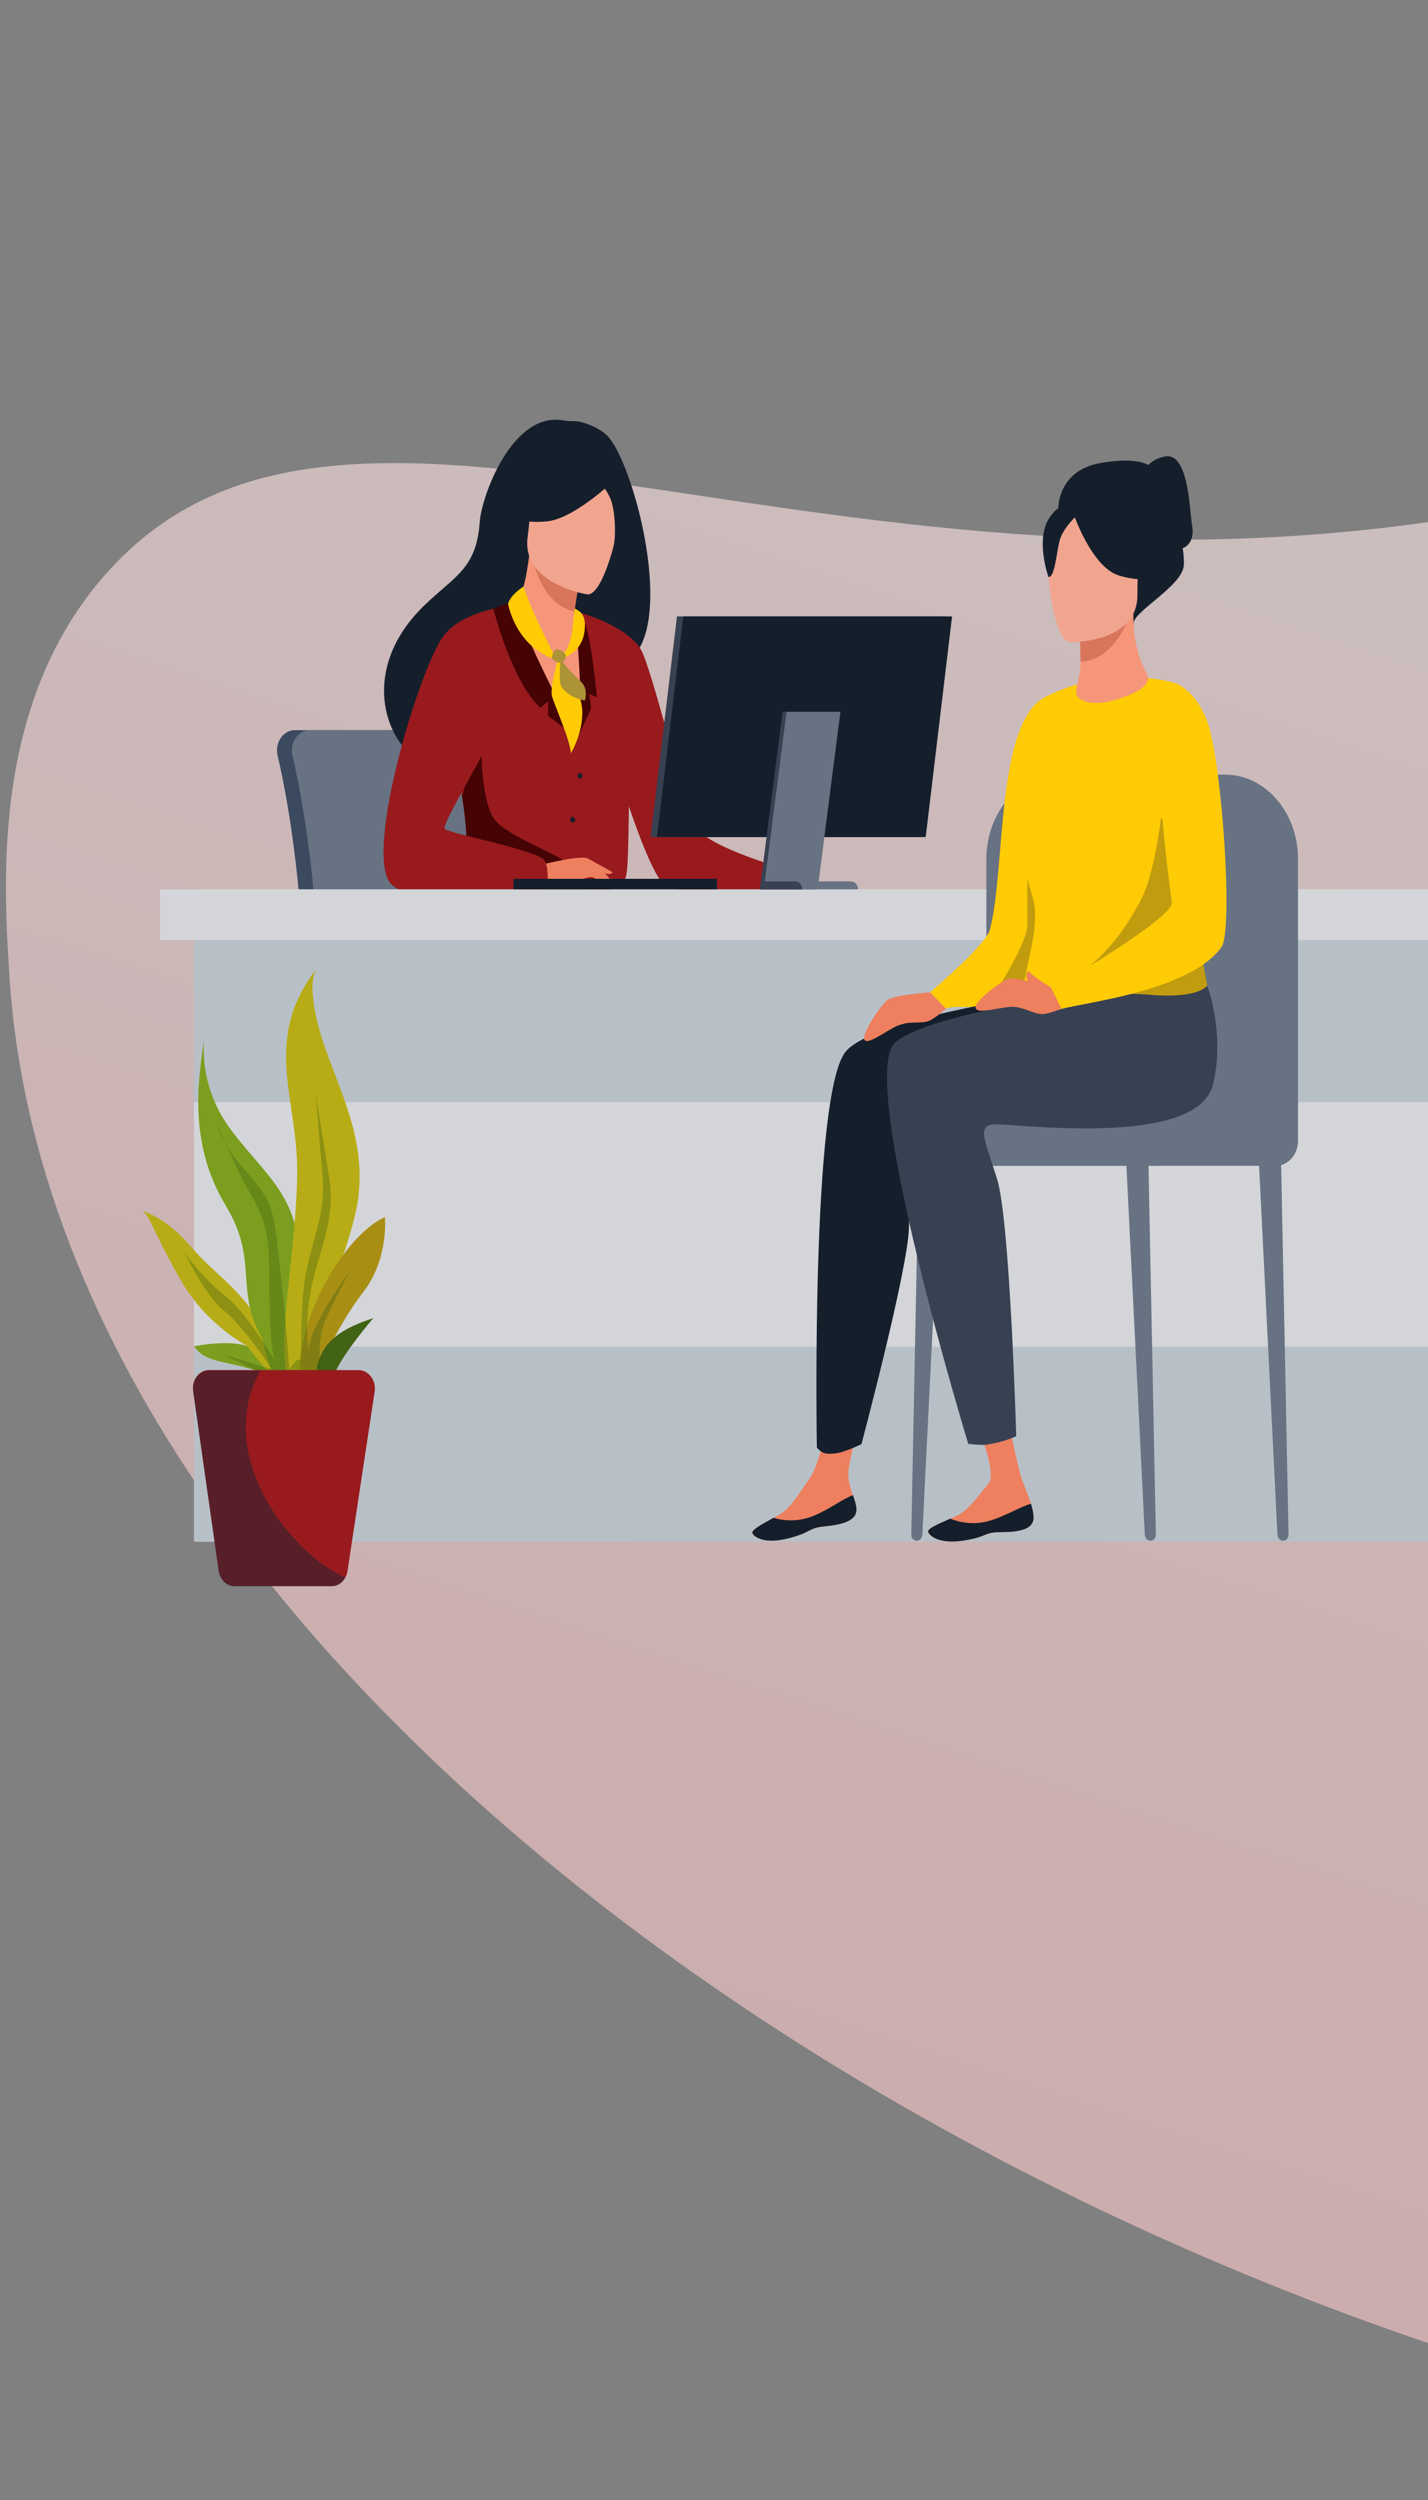 <svg width="196" height="343" viewBox="0 0 196 343" fill="none" xmlns="http://www.w3.org/2000/svg">
<rect x="0" y="0" width="196" height="343" fill="#808080" stroke="none"/>
<g clip-path="url(#clip0_1_2)">
<path opacity="0.6" d="M14.445 78.837C48.75 39.892 116.495 90.275 214.655 68.225C299.672 49.118 304.564 -1.635 372.491 0.882C422.118 2.711 476.195 31.038 505.915 80.387C538.691 134.798 526.776 190.193 523.432 203.635C508.501 263.928 464.187 295.733 448.553 306.596C384.143 351.323 311.865 343.485 277.19 339.742C146.94 325.641 7.496 233.716 1.287 133.776C0.462 120.692 -1.04 96.424 14.445 78.837Z" fill="url(#paint0_linear_1_2)"/>
<path d="M40.974 122.011C40.974 122.011 40.142 112.343 38.109 103.691C37.693 101.92 38.847 100.18 40.444 100.18H61.86L65.359 122.011C65.359 122.011 40.524 122.878 40.974 122.011Z" fill="#3B4A5F"/>
<path d="M43.016 122.011C43.016 122.011 42.183 112.343 40.15 103.691C39.734 101.92 40.889 100.18 42.485 100.18H63.902L67.4 122.011C67.4 122.011 42.565 122.878 43.016 122.011Z" fill="#677282"/>
<path d="M83.21 59.645C81.965 58.507 79.714 57.756 78.907 57.786C78.325 57.808 77.741 57.744 77.164 57.655C70.251 56.589 66.091 68.112 65.846 71.603C65.396 78.039 62.427 79.019 58.251 83.05C49.873 91.131 52.331 100.521 56.911 104.012C59.658 106.105 64.503 104.012 64.503 104.012C64.572 104.067 77.75 95.562 84.247 91.458C93.985 89.87 87.226 63.311 83.21 59.645Z" fill="#151F2C"/>
<path d="M107.69 119.212C107.69 119.212 98.605 116.578 96.287 114.273C94.323 112.318 90.168 94.153 88.184 89.541C86.847 86.431 80.891 84.353 79.256 83.974C79.211 83.915 80.649 100.857 78.462 98.86C71.754 92.742 72.838 88.485 70.582 83.053C70.447 82.728 67.303 87.98 64.405 94.278C61.211 101.231 62.087 102.704 62.989 107.032C63.152 107.823 63.291 108.546 63.405 109.219C64.485 115.519 63.57 116.799 64.865 120.914C65.24 122.103 75.103 123.164 80.713 122.736C82.497 122.6 83.853 122.315 84.336 121.835C86.057 120.121 86.152 123.127 86.319 110.639C86.757 111.878 89.678 120.685 91.471 121.638C93.99 122.977 108.409 122.007 108.409 122.007L107.688 119.212H107.69Z" fill="#981A1D"/>
<path d="M79.607 88.441C79.635 88.463 80.283 98.112 78.809 98.292C76.604 98.563 69.884 83.295 69.914 83.293C70.837 83.243 71.85 82.318 72.631 76.246L73.024 76.409L79.631 79.137C79.631 79.137 79.152 81.569 78.843 83.884C78.583 85.829 79.246 88.165 79.609 88.441H79.607Z" fill="#F5967A"/>
<path d="M79.63 79.134C79.63 79.134 79.151 81.567 78.842 83.881C75.047 83.098 73.558 78.76 73.023 76.406L79.63 79.134Z" fill="#D8755B"/>
<path d="M80.614 81.55C80.614 81.55 71.573 80.159 72.417 73.713C73.258 67.27 72.659 62.749 78.467 63.365C84.275 63.98 85.072 66.632 85.248 68.863C85.424 71.091 82.99 81.745 80.616 81.55H80.614Z" fill="#F1A58F"/>
<path d="M84.916 65.335C84.916 65.335 79.13 71.055 75.194 71.517C71.257 71.978 69.768 70.53 69.768 70.53C69.768 70.53 72.088 68.322 73.483 64.754C73.895 63.703 74.764 62.981 75.764 62.883C78.576 62.605 83.903 62.477 84.916 65.338V65.335Z" fill="#151F2C"/>
<path d="M81.297 64.819C81.297 64.819 83.233 66.966 83.842 68.559C84.43 70.095 84.606 73.771 84.139 75.231C84.139 75.231 87.154 68.502 85.448 65.235C83.636 61.768 81.297 64.819 81.297 64.819Z" fill="#151F2C"/>
<path d="M80.714 122.74C75.104 123.169 65.239 122.108 64.866 120.918C63.572 116.802 64.486 115.524 63.406 109.223L66.113 100.48C66.113 100.48 65.666 110.216 68.169 112.776C70.669 115.337 78.416 117.718 79.632 119.857C80.219 120.884 80.605 121.913 80.719 122.74H80.714Z" fill="#450304"/>
<path d="M74.285 118.646C74.285 118.646 79.821 117.233 80.713 117.797C81.606 118.361 83.789 120.412 84.064 121.126C84.339 121.84 82.076 120.584 81.34 120.358C80.864 120.21 79.61 120.712 78.988 120.948C76.376 121.948 74.775 121.433 74.775 121.433L74.285 118.646Z" fill="#EE805F"/>
<path d="M70.577 83.055C70.577 83.055 63.144 83.579 60.571 87.696C56.948 93.492 49.764 118.189 53.881 121.481C58.519 125.192 74.986 122.451 74.986 122.451C74.986 122.451 75.533 119.514 74.771 118.091C74.009 116.67 61.618 114.373 61.045 113.718C60.474 113.061 68.195 100.925 68.195 98.958C68.195 96.99 70.575 83.055 70.575 83.055H70.577Z" fill="#981A1D"/>
<path d="M80.982 119.559C80.982 119.559 82.141 121.275 82.523 121.479C82.903 121.683 83.15 121.632 83.15 121.632L82.369 120.019L80.985 119.559H80.982Z" fill="#EE805F"/>
<path d="M80.715 117.793L84.087 119.672C84.087 119.672 83.943 119.94 83.529 119.92C83.114 119.898 82.067 119.46 82.067 119.46L80.717 117.795L80.715 117.793Z" fill="#EE805F"/>
<path d="M70.882 82.656C70.882 82.656 69.835 82.552 67.719 83.52C67.719 83.52 70.123 93.287 74.149 97.111L75.227 96.234V98.226L79.257 101.252C79.257 101.252 70.674 85.132 70.88 82.653L70.882 82.656Z" fill="#450304"/>
<path d="M78.93 84.772C78.93 84.772 80.271 95.994 79.258 101.251C79.258 101.251 80.909 97.772 81.14 97.134L80.864 95.224L81.928 95.65C81.928 95.65 81.085 86.69 80.14 85.205C79.722 84.548 78.975 83.617 78.975 83.617L78.932 84.774L78.93 84.772Z" fill="#450304"/>
<path d="M71.864 80.477C71.864 80.477 70.114 81.516 69.734 82.828C69.734 82.828 70.715 88.808 76.409 90.537C76.409 90.537 72.973 84.086 71.864 80.477Z" fill="#FFCB05"/>
<path d="M78.898 83.484C78.898 83.484 78.75 84.371 78.634 85.782C78.494 87.48 77.988 89.623 76.41 90.534C76.41 90.534 79.821 90.078 80.235 86.555C80.48 84.467 79.78 83.95 78.898 83.484Z" fill="#FFCB05"/>
<path d="M76.697 90.016C76.697 90.016 75.439 94.386 75.757 95.511C76.074 96.636 78.321 101.706 78.349 103.348C78.349 103.348 79.968 100.765 79.925 97.643C79.882 94.521 76.697 90.016 76.697 90.016Z" fill="#FFCB05"/>
<path d="M76.961 90.117C76.961 90.117 76.662 93.128 76.961 93.993C77.259 94.857 78.824 95.913 80.287 96.105C80.287 96.105 80.691 94.825 80.049 93.897C79.407 92.968 77.145 91.361 76.961 90.117Z" fill="#AB9336"/>
<path d="M75.757 90.15C75.757 90.15 75.892 89.317 76.257 89.125C76.62 88.933 77.502 89.49 77.616 89.797C77.727 90.105 77.541 90.79 77.038 90.918C76.536 91.046 75.663 90.536 75.757 90.15Z" fill="#AB9336"/>
<path d="M79.301 106.442C79.301 106.232 79.449 106.062 79.631 106.062C79.814 106.062 79.962 106.232 79.962 106.442C79.962 106.651 79.814 106.821 79.631 106.821C79.449 106.821 79.301 106.651 79.301 106.442Z" fill="#151F2C"/>
<path d="M78.269 112.469C78.269 112.26 78.418 112.09 78.6 112.09C78.782 112.09 78.931 112.26 78.931 112.469C78.931 112.679 78.782 112.848 78.6 112.848C78.418 112.848 78.269 112.679 78.269 112.469Z" fill="#151F2C"/>
<path d="M342.766 124.035H26.621V211.537H342.766V124.035Z" fill="#B8C0C7"/>
<path d="M346.46 122.012H21.953V128.992H346.46V122.012Z" fill="#D4D5D9"/>
<path d="M342.766 151.215H26.621V184.764H342.766V151.215Z" fill="#D4D5D9"/>
<path d="M98.421 120.574H70.467V122.013H98.421V120.574Z" fill="#151F2C"/>
<path d="M126.188 114.846H89.301L92.915 84.574H129.804L126.188 114.846Z" fill="#384152"/>
<path d="M127.057 114.846H90.168L93.784 84.574H130.674L127.057 114.846Z" fill="#151F2C"/>
<path d="M114.81 97.664L111.689 122.012H104.295L104.432 120.929L107.416 97.664H114.81Z" fill="#384152"/>
<path d="M112.228 122.012H104.834L107.957 97.664H115.351L112.228 122.012Z" fill="#677282"/>
<path d="M105.51 122.014H117.763C117.763 121.415 117.341 120.93 116.819 120.93H105.649L105.51 122.014Z" fill="#677282"/>
<path d="M110.092 122.014H104.295L104.435 120.93H109.15C109.672 120.93 110.095 121.415 110.095 122.014H110.092Z" fill="#384152"/>
<path d="M157.882 211.38H157.949C158.341 211.38 158.657 211.005 158.648 210.555L157.588 157.503L154.463 157.082L157.129 210.557C157.152 211.018 157.483 211.38 157.884 211.38H157.882Z" fill="#677282"/>
<path d="M176.091 211.38H176.158C176.55 211.38 176.866 211.005 176.857 210.555L175.797 157.503L172.672 157.082L175.335 210.557C175.359 211.018 175.69 211.38 176.091 211.38Z" fill="#677282"/>
<path d="M125.843 211.38H125.776C125.383 211.38 125.068 211.005 125.076 210.555L126.137 157.503L129.262 157.082L126.596 210.557C126.572 211.018 126.242 211.38 125.84 211.38H125.843Z" fill="#677282"/>
<path d="M178.161 154.213V117.859C178.161 111.463 173.667 106.277 168.123 106.277H145.423C139.879 106.277 135.385 111.463 135.385 117.859V155.601L178.159 154.213H178.161Z" fill="#677282"/>
<path d="M175.138 159.949H131.318V154.21H178.16V156.483C178.16 158.396 176.806 159.949 175.138 159.949Z" fill="#677282"/>
<path d="M159.219 159.949H126.075C124.841 159.949 123.84 158.799 123.84 157.386V156.776C123.84 155.36 124.843 154.212 126.075 154.212H159.221C160.455 154.212 161.455 155.362 161.455 156.776V157.386C161.455 158.802 160.453 159.949 159.221 159.949H159.219Z" fill="#677282"/>
<path d="M143.756 95.494C143.756 95.494 145.795 94.703 146.209 99.512C146.522 103.163 144.314 131.507 142.653 133.76C137.978 140.098 132.118 137.421 129.824 138.382L127.658 136.151C127.658 136.151 135.269 129.708 135.849 127.605C138.079 119.512 136.557 98.552 143.754 95.496L143.756 95.494Z" fill="#FFCB05"/>
<path d="M145.262 69.729C145.262 69.729 145.133 64.532 151.111 63.51C157.088 62.49 158.739 64.093 159.754 65.841C160.769 67.59 162.675 74.73 162.484 77.571C162.293 80.412 155.476 83.926 155.588 85.583C155.7 87.24 145.262 69.727 145.262 69.727V69.729Z" fill="#151F2C"/>
<path d="M140.995 119.508C140.995 119.508 141.027 124.74 141.014 126.877C140.997 129.401 136.648 136.149 136.648 136.149L142.566 134.98C142.566 134.98 146.249 129.851 146.243 129.519C146.236 129.186 140.997 119.508 140.997 119.508H140.995Z" fill="#C19C0E"/>
<path d="M117.543 206.897C117.736 208.655 115.647 209.172 113.218 209.416C110.788 209.66 111.541 210.211 108.228 211.058C104.914 211.905 103.544 210.896 103.287 210.379C103.057 209.921 104.585 209.126 106.212 208.232C106.416 208.121 106.622 208.005 106.826 207.89C108.657 206.856 109.64 204.864 111.035 202.997C112.355 201.23 113.49 195.697 113.49 195.697L117.989 194.375C117.989 194.375 116.869 199.358 116.493 201.481C116.272 202.729 116.697 204.098 117.07 205.135C117.272 205.701 117.474 206.279 117.543 206.897Z" fill="#EE805F"/>
<path d="M113.218 209.412C110.788 209.656 111.541 210.207 108.228 211.054C104.914 211.901 103.544 210.892 103.287 210.375C103.057 209.917 104.585 209.121 106.212 208.228L106.238 208.26C106.238 208.26 108.612 209.089 111.293 208.117C113.477 207.324 115.564 205.694 117.068 205.133C117.27 205.699 117.472 206.278 117.54 206.896C117.734 208.654 115.645 209.171 113.216 209.414L113.218 209.412Z" fill="#151F2C"/>
<path d="M151.219 135.278C151.219 135.278 121.149 138.856 116.193 144.137C111.237 149.418 112.119 198.612 112.119 198.612C112.892 199.53 113.461 199.508 114.68 199.4C115.85 199.294 118.236 198.139 118.236 198.139C118.236 198.139 124.675 173.983 124.757 168.389C124.836 162.795 125.856 153.306 127.901 152.745C129.947 152.186 154.291 155.315 156.959 146.496C159.629 137.676 155.196 130.418 155.196 130.418L151.221 135.276L151.219 135.278Z" fill="#151F2C"/>
<path d="M165.264 144.146C163.968 145.143 161.648 146.679 157.754 146.837C150.789 147.128 142.097 146.175 140.386 144.321C139.942 143.843 139.725 143.048 139.665 142.043C139.476 138.978 140.753 133.933 141.609 129.757C142.165 127.044 142.178 124.826 141.867 123.626C140.922 119.98 138.353 112.429 138.1 109.986C137.847 107.544 140.291 97.232 143.758 95.489C152.395 91.146 160.868 93.611 160.868 93.611C166.163 94.844 166.481 107.027 164.723 118.05C164.678 118.333 164.631 118.616 164.584 118.897C162.678 130.09 168.885 141.361 165.264 144.143V144.146Z" fill="#FFCB05"/>
<path d="M147.753 95.232C147.848 95.944 149.544 97.094 153.167 95.998C156.637 94.949 157.562 93.903 157.56 93.048C157.56 92.034 155.545 90.416 155.564 84.18L155.148 84.273L148.148 85.864C148.148 85.864 148.307 88.39 148.312 90.771C148.316 92.77 147.592 94.05 147.751 95.232H147.753Z" fill="#F5967A"/>
<path d="M148.149 85.864C148.149 85.864 148.307 88.39 148.312 90.771C152.229 90.645 154.298 86.546 155.146 84.273L148.146 85.864H148.149Z" fill="#D8755B"/>
<path d="M146.841 88.119C146.841 88.119 156.107 88.294 156.114 81.673C156.12 75.052 157.32 70.615 151.405 70.224C145.489 69.832 144.337 72.356 143.867 74.567C143.397 76.776 144.431 87.905 146.841 88.121V88.119Z" fill="#F1A58F"/>
<path d="M147.186 70.059C147.186 70.059 149.723 77.828 153.616 78.975C157.509 80.122 159.199 78.926 159.199 78.926C159.199 78.926 156.213 76.205 155.593 71.453C155.593 71.453 149.1 66.359 147.186 70.057V70.059Z" fill="#151F2C"/>
<path d="M147.814 70.693C147.814 70.693 145.918 72.426 145.457 74.112C144.996 75.799 144.787 79.271 143.905 79.153C143.905 79.153 141.993 73.874 144.141 70.885C146.419 67.718 147.814 70.693 147.814 70.693Z" fill="#151F2C"/>
<path d="M141.857 208.118C141.928 209.889 139.809 210.201 137.371 210.211C134.933 210.221 135.645 210.842 132.282 211.366C128.921 211.89 127.624 210.751 127.405 210.211C127.208 209.734 128.788 209.089 130.473 208.352C130.685 208.261 130.898 208.165 131.11 208.072C133.007 207.217 134.126 205.329 135.645 203.603C137.085 201.968 133.602 194.434 133.602 194.434L137.826 191.844C137.826 191.844 138.79 197.278 139.968 202.017C140.273 203.243 141.211 205.245 141.509 206.316C141.67 206.9 141.833 207.496 141.857 208.118Z" fill="#EE805F"/>
<path d="M165.079 142.835C163.78 143.832 161.647 146.683 157.753 146.843C151.329 145.166 144.014 143.214 139.662 142.049C139.473 138.984 144.315 139.727 145.173 135.552C150.973 132.476 154.521 127.606 156.77 123.093C158.483 119.656 159.354 112.203 159.354 112.203L164.722 118.056C164.677 118.339 164.63 118.622 164.583 118.903C162.677 130.095 168.699 140.052 165.079 142.835Z" fill="#C19C0E"/>
<path d="M137.373 210.208C134.935 210.217 135.647 210.838 132.284 211.362C128.923 211.887 127.626 210.747 127.407 210.208C127.21 209.73 128.79 209.085 130.474 208.349L130.498 208.383C130.498 208.383 132.808 209.439 135.546 208.728C137.778 208.149 139.972 206.726 141.511 206.312C141.672 206.896 141.835 207.492 141.859 208.115C141.93 209.885 139.811 210.198 137.373 210.208Z" fill="#151F2C"/>
<path d="M157.591 136.468C148.722 135.686 127.27 139.219 122.887 143.008C117.495 147.671 132.9 198.103 132.9 198.103C132.9 198.103 134.687 198.303 135.254 198.229C137.701 197.911 139.482 197.049 139.482 197.049C139.482 197.049 138.639 167.373 136.838 161.696C135.175 156.449 134.155 154.592 136.239 154.28C138.323 153.967 164.326 157.771 166.496 148.767C168.192 141.733 165.687 135.223 165.687 135.223C165.687 135.223 164.616 137.091 157.591 136.471V136.468Z" fill="#384152"/>
<path d="M161.579 93.859C161.579 93.859 164.316 94.859 165.831 99.367C167.724 105.003 169.299 127.721 167.638 129.974C162.963 136.311 147.377 137.656 145.082 138.618L144.451 135.622C144.451 135.622 161.092 126.005 160.836 123.818C160.583 121.632 156.492 92.995 161.579 93.859Z" fill="#FFCB05"/>
<path d="M156.868 66.127C156.868 66.127 156.489 63.352 159.841 62.638C163.194 61.922 163.258 70.094 163.617 72.063C163.975 74.033 163.08 75.212 161.801 75.333C160.522 75.454 156.868 66.127 156.868 66.127Z" fill="#151F2C"/>
<path d="M144.268 135.488C144.268 135.488 139.529 133.949 138.4 134.308C137.271 134.668 133.404 137.605 133.949 138.403C134.492 139.201 137.9 137.925 139.467 138.167C141.034 138.408 142.247 139.294 143.376 139.105C144.505 138.913 145.685 138.403 145.685 138.403L144.268 135.488Z" fill="#EE805F"/>
<path d="M144.268 135.489C144.268 135.489 141.95 134.123 141.291 133.345C141.208 133.246 141.068 133.266 141.004 133.381C140.828 133.702 140.663 134.32 141.476 134.933C142.646 135.816 144.271 135.487 144.271 135.487L144.268 135.489Z" fill="#EE805F"/>
<path d="M127.66 136.152C127.66 136.152 122.743 136.46 121.777 137.221C120.812 137.982 117.985 142.199 118.723 142.751C119.464 143.302 122.325 140.828 123.876 140.473C125.428 140.119 126.826 140.505 127.839 139.905C128.852 139.304 129.824 138.383 129.824 138.383L127.658 136.152H127.66Z" fill="#EE805F"/>
<path d="M37.384 188.884C31.601 186.42 28.429 187.384 26.656 184.706C26.656 184.706 31.367 183.742 33.979 184.706L37.384 188.884Z" fill="#7C9E1E"/>
<path d="M33.933 184.705C26.89 180.473 24.837 175.706 23.018 172.385C21.246 169.064 20.22 166.332 19.52 166.118C18.82 165.903 22.412 166.707 25.77 170.564C29.128 174.42 30.528 175.009 33.233 178.116C35.892 181.169 38.317 185.722 38.597 188.936H37.338L33.933 184.705Z" fill="#B7AC15"/>
<path d="M35.937 183.528C32.159 176.832 35.564 173.029 30.993 165.423C25.629 156.532 27.308 147.64 28.101 142.016C28.101 142.016 26.889 148.497 31.599 154.871C36.264 161.192 40.835 163.656 41.255 173.083C41.675 182.51 40.042 188.884 40.042 188.884H37.383L35.937 183.528Z" fill="#7C9E1E"/>
<path d="M39.389 188.885C38.13 182.618 40.602 171.905 40.788 161.299C40.975 150.694 35.844 142.82 43.447 132.91C43.447 132.91 41.861 134.731 44.054 142.016C46.246 149.301 51.097 156.961 48.718 166.763C46.339 176.565 41.208 184.6 41.255 188.885H39.389Z" fill="#B7AC15"/>
<path d="M41.256 188.884C40.463 181.332 47.133 169.601 52.824 166.977C52.824 166.977 53.43 172.762 49.745 177.422C46.06 182.189 43.355 188.884 43.355 188.884H41.256Z" fill="#A88F14"/>
<path d="M43.355 188.882C43.589 183.901 47.367 182.133 51.238 180.848C51.238 180.848 46.574 186.258 45.781 188.882H43.355Z" fill="#426313"/>
<path opacity="0.36" d="M45.175 189.474C45.828 185.671 47.321 184.492 47.041 184.278C46.761 184.064 45.082 187.277 44.242 188.884C44.242 188.884 43.123 184.546 44.802 180.85C46.481 177.1 48.114 174.315 48.114 174.315C48.114 174.315 42.61 181.546 42.33 185.242C42.33 185.242 41.77 181.546 42.703 176.779C43.636 172.012 46.108 167.459 45.222 161.834C44.336 156.21 43.356 150.211 43.356 150.211C43.356 150.211 43.776 155.942 44.242 160.87C44.709 165.852 43.449 168.423 42.19 173.726C40.931 179.029 41.63 186.581 41.117 186.528C40.557 186.474 39.718 187.92 39.718 187.92C39.718 187.92 39.158 179.778 38.319 172.869C37.479 165.959 37.572 164.995 33.888 160.87C30.203 156.746 29.736 154.228 29.736 154.228C29.736 154.228 32.208 159.906 34.261 163.602C36.313 167.298 36.966 168.905 36.966 175.386C36.966 181.867 37.246 185.51 37.712 186.581C38.179 187.599 34.214 180.421 31.089 177.957C27.964 175.493 25.445 172.172 25.165 171.583C24.885 171.047 28.197 177.85 30.622 179.725C33.094 181.546 37.339 187.867 37.339 187.867L30.343 185.724L38.272 189.527H45.175V189.474Z" fill="#426313"/>
<path d="M51.425 190.923L47.694 215.562C47.647 215.884 47.554 216.151 47.414 216.366C47.041 217.116 46.341 217.598 45.548 217.598H32.161C31.089 217.598 30.202 216.687 30.016 215.509L26.517 190.869C26.284 189.369 27.311 187.977 28.663 187.977H49.28C50.632 188.03 51.658 189.423 51.425 190.923Z" fill="#981A1D"/>
<path opacity="0.54" d="M47.414 216.416C47.041 217.166 46.341 217.648 45.548 217.648H32.161C31.089 217.648 30.202 216.738 30.016 215.559L26.517 190.92C26.284 189.42 27.311 188.027 28.663 188.027H35.753C29.176 199.758 40.138 213.363 47.414 216.416Z" fill="#232433"/>
</g>
<defs>
<linearGradient id="paint0_linear_1_2" x1="341.293" y1="-79.426" x2="213.065" y2="311.429" gradientUnits="userSpaceOnUse">
<stop stop-color="white"/>
<stop offset="1" stop-color="#FFCCCD"/>
</linearGradient>
<clipPath id="clip0_1_2">
<rect width="196" height="343" fill="white"/>
</clipPath>
</defs>
</svg>
